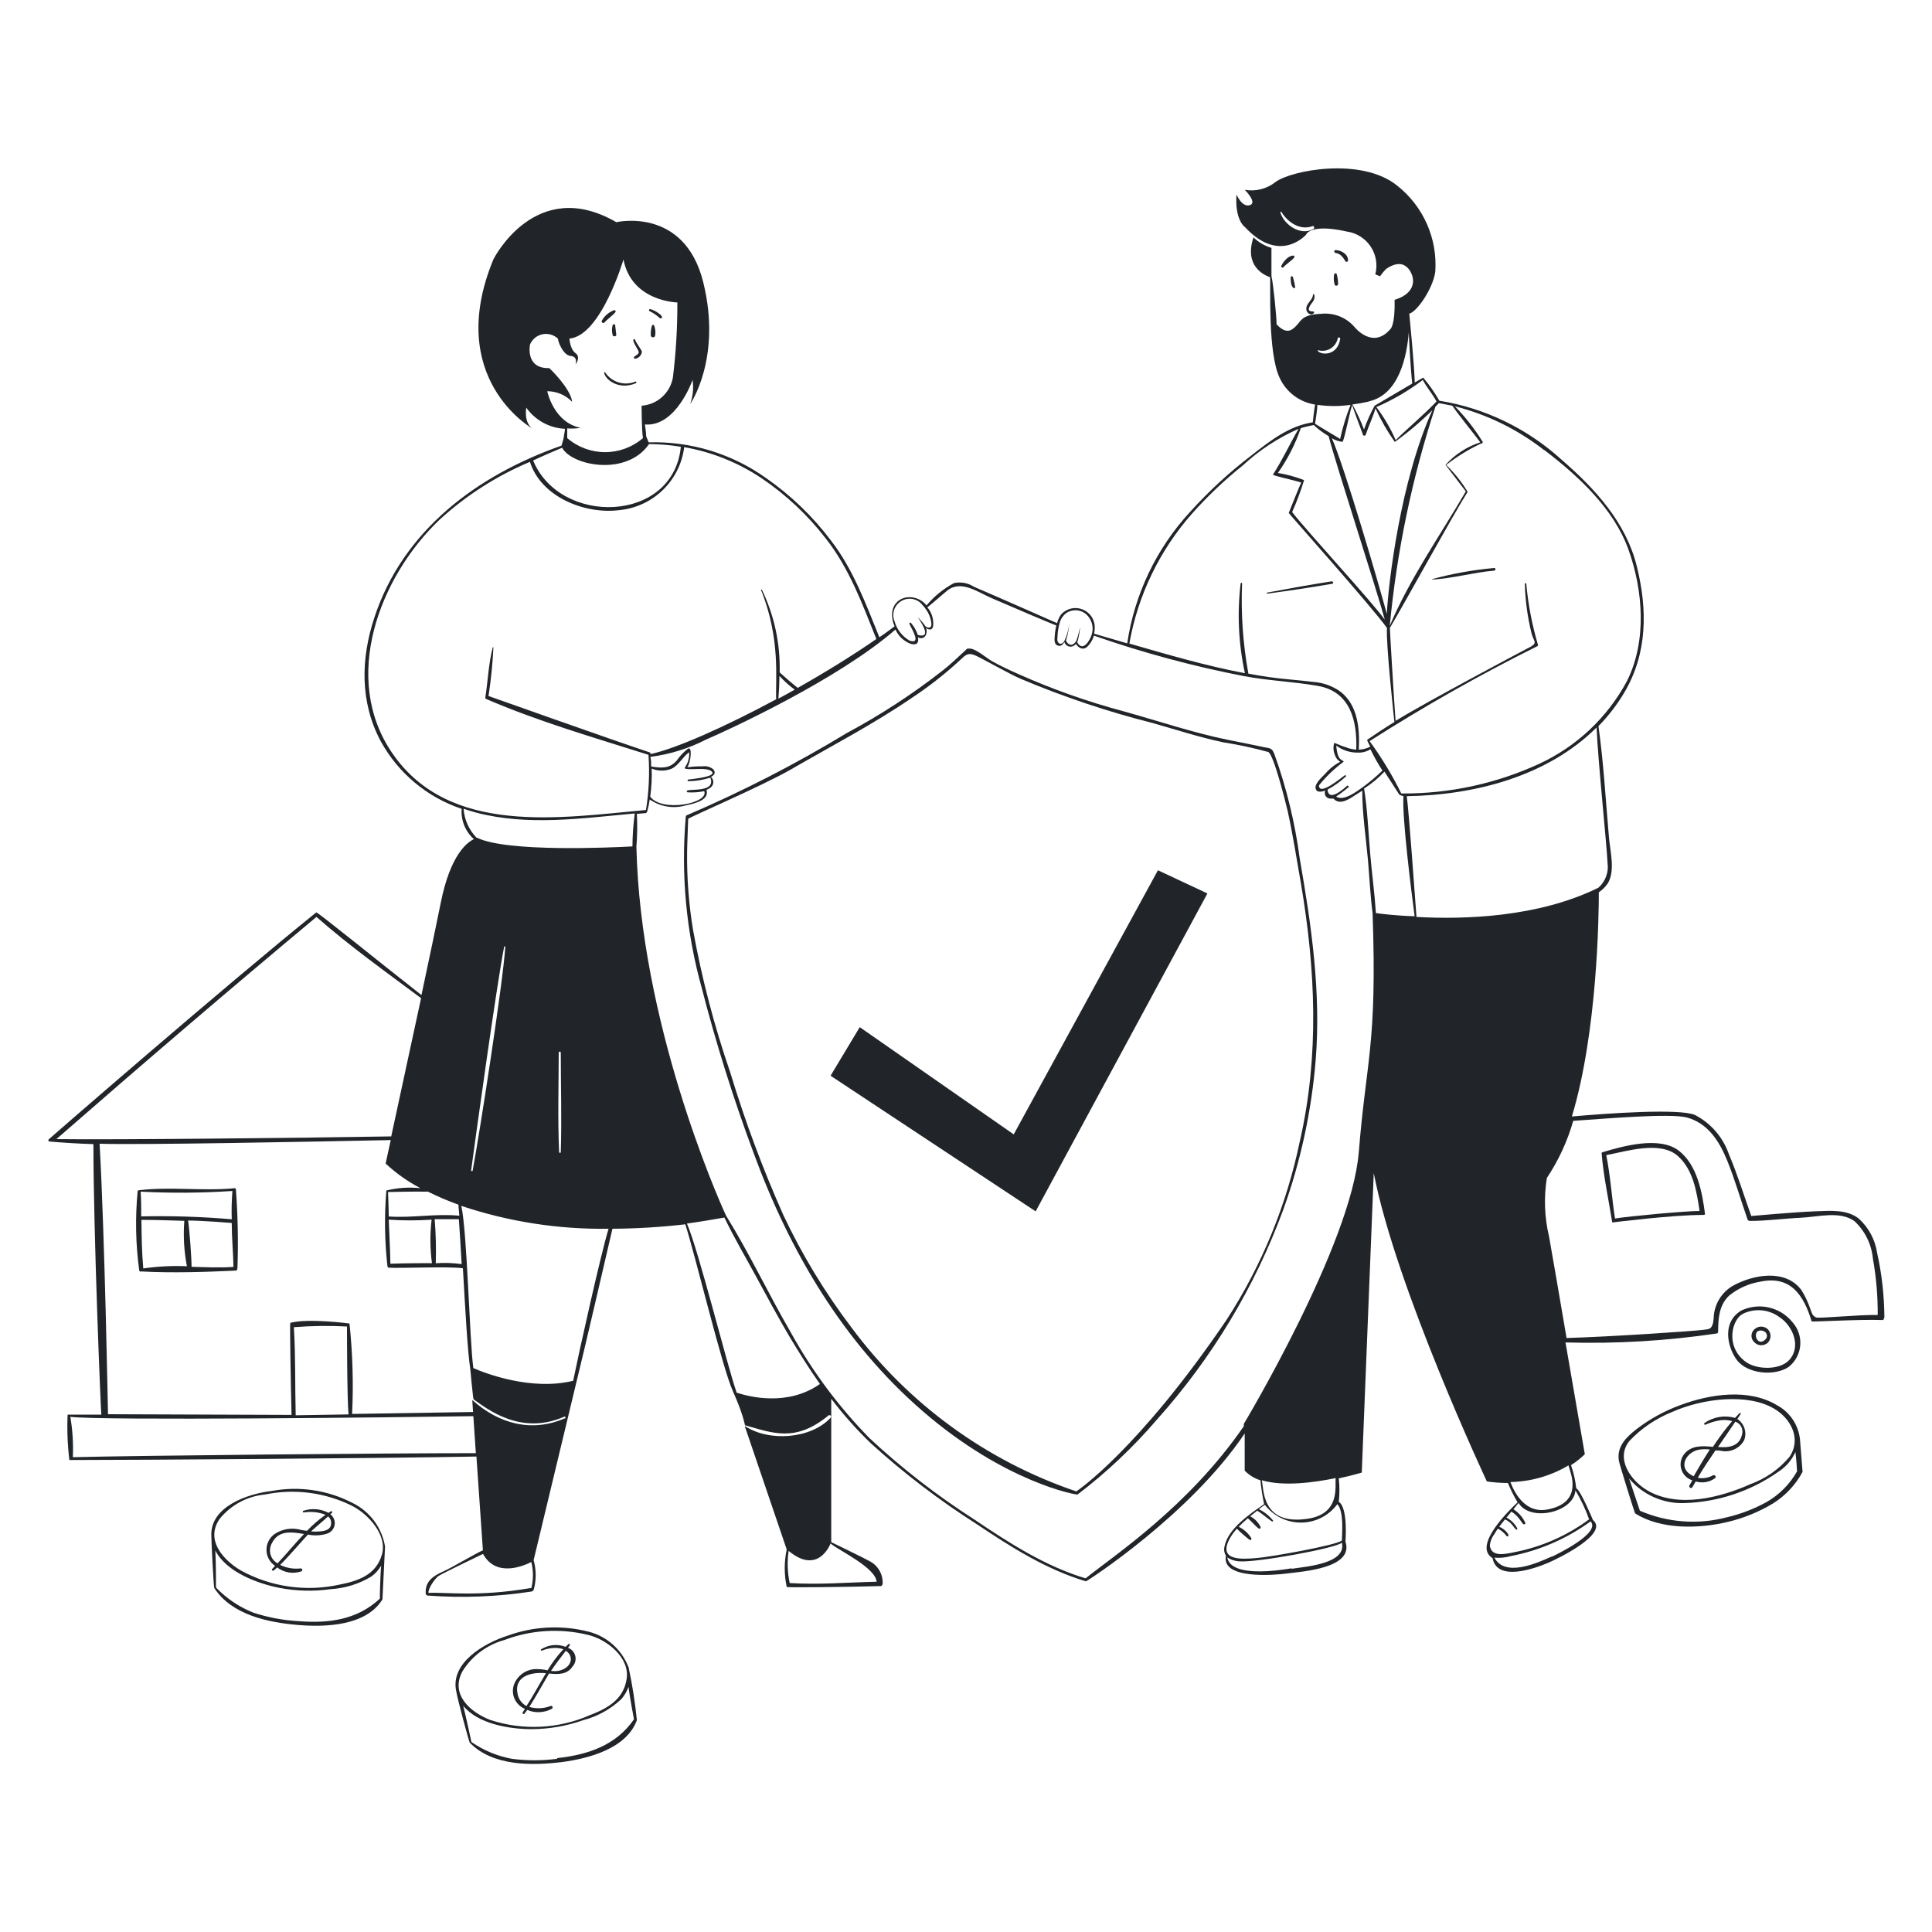 <svg xmlns="http://www.w3.org/2000/svg" width="400" height="400" viewBox="0 0 400 400" fill="none"><path d="M272.1 60.98C272.09 60.954 272.072 60.932 272.048 60.916C272.025 60.901 271.998 60.892 271.97 60.892C271.942 60.892 271.915 60.901 271.891 60.916C271.868 60.932 271.85 60.954 271.84 60.98C271.84 62.22 270.04 62.98 270.54 64.38C270.76 64.98 271.58 65.4 272.04 64.8C272.056 64.771 272.066 64.738 272.067 64.704C272.069 64.67 272.062 64.637 272.049 64.606C272.035 64.575 272.015 64.547 271.989 64.526C271.963 64.504 271.933 64.488 271.9 64.48H271.68C270.72 64.48 270.72 63.8 271.8 62.48C271.964 62.271 272.076 62.026 272.128 61.766C272.18 61.505 272.171 61.236 272.1 60.98ZM276.34 58.96C276.46 59.28 276.98 59.18 277.04 58.86C277.039 58.185 276.952 57.513 276.78 56.86C276.78 56.786 276.75 56.715 276.698 56.662C276.645 56.61 276.574 56.58 276.5 56.58C276.426 56.58 276.354 56.61 276.302 56.662C276.249 56.715 276.22 56.786 276.22 56.86C276.089 57.56 276.13 58.28 276.34 58.96ZM267.22 57.42C267.22 58.04 267.22 59.26 267.84 59.64C267.87 59.657 267.902 59.666 267.936 59.667C267.97 59.669 268.004 59.663 268.035 59.649C268.065 59.636 268.093 59.615 268.115 59.589C268.136 59.564 268.152 59.533 268.16 59.5C268.061 58.824 267.914 58.156 267.72 57.5C267.68 57.12 267.22 57.1 267.22 57.42ZM265.3 55C265.263 55.061 265.251 55.135 265.268 55.204C265.285 55.273 265.329 55.333 265.39 55.37C265.451 55.407 265.524 55.419 265.594 55.402C265.663 55.385 265.723 55.341 265.76 55.28C266.06 54.88 267.76 53.7 267.96 53.28C267.986 53.249 268.003 53.211 268.008 53.17C268.014 53.129 268.008 53.088 267.991 53.051C267.975 53.013 267.948 52.981 267.914 52.958C267.88 52.935 267.841 52.922 267.8 52.92C266.7 52.9 265.74 54.14 265.3 55ZM276.54 52.38C277.54 52.5 278.06 53.3 278.54 54.06C278.573 54.118 278.625 54.164 278.687 54.189C278.749 54.214 278.818 54.218 278.883 54.199C278.947 54.181 279.003 54.142 279.043 54.087C279.082 54.033 279.102 53.967 279.1 53.9C279.1 52.6 277.68 51.8 276.5 51.78C276.14 51.76 276.16 52.34 276.54 52.38ZM296.54 120C300.84 119.74 305.06 118.52 309.36 118.14C309.7 118.14 309.7 117.56 309.36 117.6C305.02 117.983 300.723 118.753 296.52 119.9L296.54 120ZM275.84 120.86C276.16 120.86 276.02 120.32 275.7 120.36C271.24 121.06 266.76 121.86 262.32 122.7C262.2 122.7 262.32 122.92 262.32 122.92C266.86 122.3 271.38 121.64 275.84 120.86ZM209.88 234.86L178 212.66L171.96 222.72L214.42 250.8L249.98 184.98L239.74 180.18L209.88 234.86Z" fill="#212529"></path><path d="M263.859 156.16C263.319 154.8 263.059 154.98 261.619 154.68C259.239 154.16 256.839 153.7 254.439 153.22C246.999 151.72 239.699 149.22 232.439 147.22C225.099 145.251 217.923 142.71 210.979 139.62C208.979 138.74 207.139 137.88 205.299 136.84C204.199 136.2 201.919 134.2 200.699 134.28C199.999 134.28 200.339 134.28 199.539 134.96C198.039 136.36 196.579 137.74 194.999 138.96C188.82 143.775 182.243 148.057 175.339 151.76C164.725 158.195 153.671 163.876 142.259 168.76C142.18 168.782 142.11 168.829 142.059 168.894C142.009 168.959 141.981 169.038 141.979 169.12C140.955 180.995 142.066 192.957 145.259 204.44C148.24 216.02 151.825 227.435 155.999 238.64C163.439 258.98 174.539 277.88 190.959 292.1C208.099 306.96 222.959 309.56 223.099 309.42C229.113 304.843 234.624 299.64 239.539 293.9C250.932 281.193 259.809 266.438 265.699 250.42C269.291 240.442 271.544 230.031 272.399 219.46C273.519 205.46 271.519 191.64 269.099 177.78C268.132 170.407 266.375 163.159 263.859 156.16ZM269.139 236.16C266.431 249.332 261.297 261.886 253.999 273.18C235.619 300.26 223.039 308.64 222.839 308.78C204.267 302.486 188.054 290.682 176.359 274.94C170.836 267.677 166.09 259.854 162.199 251.6C157.912 241.973 154.231 232.087 151.179 222C147.859 212.373 145.284 202.503 143.479 192.48C142.603 187.153 142.195 181.759 142.259 176.36C142.259 175.08 142.499 169.52 142.479 169.54C142.679 169.2 157.379 162.92 163.579 159.4C171.999 154.52 180.719 150 188.799 144.48C192.338 142.14 195.683 139.519 198.799 136.64C199.919 135.6 200.359 135.06 201.879 135.68C202.939 136.1 209.219 139.68 211.419 140.58C220.255 144.306 229.362 147.354 238.659 149.7C243.519 151.08 248.379 152.66 253.319 153.7C256.449 154.189 259.547 154.857 262.599 155.7C263.739 156.42 266.019 165.52 266.599 167.92C267.679 172.88 268.479 177.92 269.339 182.88C272.359 200.72 273.179 218.38 269.139 236.2V236.16ZM131.299 73.88C131.269 73.914 131.249 73.955 131.241 73.999C131.234 74.043 131.238 74.088 131.255 74.13C131.272 74.172 131.3 74.208 131.336 74.234C131.372 74.261 131.415 74.277 131.459 74.28C131.825 74.234 132.165 74.068 132.426 73.807C132.687 73.546 132.853 73.206 132.899 72.84C132.899 72.5 131.679 71 131.479 70.32C131.467 70.285 131.444 70.254 131.414 70.233C131.383 70.211 131.347 70.199 131.309 70.199C131.272 70.199 131.236 70.211 131.205 70.233C131.175 70.254 131.152 70.285 131.139 70.32C130.959 70.9 132.319 72.54 132.239 72.98C132.159 73.42 131.599 73.58 131.299 73.88ZM134.979 67.4C134.789 68.049 134.708 68.725 134.739 69.4C134.739 69.98 135.639 69.98 135.659 69.4C135.75 68.726 135.675 68.039 135.439 67.4C135.417 67.358 135.384 67.323 135.344 67.299C135.303 67.274 135.257 67.261 135.209 67.261C135.162 67.261 135.116 67.274 135.075 67.299C135.035 67.323 135.002 67.358 134.979 67.4ZM126.839 67.34C126.654 67.994 126.654 68.686 126.839 69.34C126.839 69.76 127.639 69.7 127.599 69.34C127.559 68.98 127.459 68.1 127.379 67.48C127.398 67.409 127.387 67.333 127.35 67.269C127.312 67.205 127.251 67.159 127.179 67.14C127.108 67.122 127.032 67.132 126.968 67.17C126.904 67.207 126.858 67.269 126.839 67.34ZM125.139 66.78C125.459 66.36 127.139 65.04 127.379 64.66C127.42 64.621 127.447 64.569 127.456 64.513C127.464 64.456 127.454 64.399 127.427 64.349C127.4 64.299 127.357 64.259 127.305 64.236C127.253 64.213 127.195 64.207 127.139 64.22C126.073 64.613 125.18 65.371 124.619 66.36C124.399 66.68 124.899 67.06 125.139 66.78ZM134.579 64.46C135.306 64.826 135.98 65.29 136.579 65.84C136.619 65.88 136.669 65.908 136.724 65.919C136.779 65.93 136.836 65.924 136.887 65.903C136.939 65.881 136.983 65.845 137.014 65.798C137.044 65.751 137.06 65.696 137.059 65.64C137.059 65.12 135.059 63.96 134.519 64C134.471 64.02 134.43 64.056 134.403 64.102C134.376 64.148 134.366 64.201 134.373 64.253C134.379 64.306 134.403 64.355 134.441 64.392C134.478 64.429 134.527 64.453 134.579 64.46ZM125.259 77.06H125.079C125.079 78.34 127.919 80.94 131.699 79.32C131.879 79.32 131.699 78.94 131.559 79C130.448 79.463 129.21 79.522 128.059 79.167C126.909 78.813 125.918 78.068 125.259 77.06ZM48.639 246C42.02 246.66 35.239 245.62 28.64 246.44C28.64 246.44 28.5 246.56 28.5 246.62C27.976 252.074 28.083 257.571 28.82 263C28.824 263.05 28.84 263.098 28.867 263.139C28.894 263.181 28.931 263.215 28.975 263.239C29.018 263.263 29.067 263.275 29.117 263.275C29.167 263.276 29.216 263.264 29.259 263.24C35.7 263.58 42.44 263.36 48.9 263.06C49.08 263.06 49.16 262.66 49.16 262.62C49.353 257.159 49.246 251.69 48.84 246.24C48.842 246.211 48.839 246.182 48.831 246.154C48.822 246.127 48.808 246.101 48.789 246.079C48.771 246.056 48.748 246.038 48.722 246.024C48.697 246.011 48.668 246.003 48.639 246ZM29.239 251.78C29.239 250.1 29.239 248.42 29.119 246.72C35.45 247.045 41.794 246.998 48.12 246.58C47.963 248.529 47.916 250.486 47.98 252.44C41.748 251.901 35.492 251.701 29.239 251.84V251.78ZM29.66 262.56C29.36 259.22 29.32 255.9 29.279 252.56C32.239 252.56 35.279 252.68 38.16 252.76C37.919 255.904 38.1 259.065 38.7 262.16C35.678 262.032 32.652 262.186 29.66 262.62V262.56ZM39.66 262.22C39.66 260.44 39.2 254.08 38.94 252.7C41.919 252.7 47.959 253.2 47.98 253.2C47.98 256.24 48.279 259.3 48.34 262.3C45.559 262.5 42.62 262.36 39.719 262.28L39.66 262.22Z" fill="#212529"></path><path d="M388.64 259.4C388.227 256.647 386.869 254.122 384.8 252.26C382.3 250.36 378.98 250.68 376.04 250.78C371.64 250.92 362.58 251.78 362.58 251.76C361.06 247.5 359.72 243.14 357.96 239C356.751 235.475 354.229 232.553 350.92 230.84C347.68 229.44 332.48 230.52 325.44 231.16C330.74 213.64 331.02 189.42 331.02 184.74C331.754 184.246 332.386 183.614 332.88 182.88C334.46 180.26 333.36 176.22 333.12 173.4C332.44 165.74 332.02 157.96 330.94 150.34C332.983 148.261 334.769 145.945 336.26 143.44C341.1 135.3 341.12 126.24 338.88 117.22C336.64 108.2 330.32 101.22 323.22 95.1C316.167 88.695 307.405 84.477 298 82.96C297.033 81.269 295.915 79.67 294.66 78.18L292.9 79.2C292.9 76.5 291.78 64.94 291.78 64.94C293.42 64.5 296.66 59.76 297.16 56.28C297.399 52.889 296.807 49.492 295.433 46.382C294.06 43.273 291.947 40.547 289.28 38.44C281.88 32.44 267.28 35.26 264.06 37.7C263.175 38.398 262.153 38.902 261.061 39.177C259.968 39.453 258.83 39.495 257.72 39.3C257.72 39.3 260.4 41.98 258.76 42.48C257.12 42.98 256 40.26 256 40.26C255.62 45.7 257.8 47.06 257.8 47.06C264.98 54.78 270.4 48.6 270.4 48.6C270.4 48.6 271.14 46.2 278.86 47.94C279.854 48.082 280.807 48.432 281.656 48.969C282.505 49.505 283.231 50.215 283.787 51.051C284.342 51.888 284.714 52.833 284.878 53.824C285.043 54.815 284.995 55.829 284.74 56.8L285.72 57.2C286.088 56.664 286.503 56.163 286.96 55.7C291.32 52.68 292.44 57.26 292.44 57.26C293.32 60.98 288.74 62.06 288.74 62.06C288.86 67.22 287.92 68.06 287.92 68.06C284.2 72.52 280.42 67.68 280.42 67.68C279.585 66.718 278.532 65.969 277.349 65.496C276.167 65.023 274.888 64.839 273.62 64.96C268.9 65.16 269.62 66.66 267.62 68.12C266.36 69.04 265.08 68 264.3 67.14C264.3 65.44 263.62 58.78 263.24 57.14V51.32C261.839 50.911 260.561 50.162 259.52 49.14C257.52 55.14 261.78 56.98 262.96 57.4C263.1 59.22 262.44 73.08 264.96 78.28C265.634 79.726 266.655 80.983 267.932 81.939C269.209 82.895 270.703 83.52 272.28 83.76C272.06 84.94 271.84 86.9 271.8 87.44C266.88 88.16 262.9 91.32 259.08 94.3C254.497 97.802 250.245 101.719 246.38 106C239.416 113.557 234.887 123.034 233.38 133.2L226.52 131.2C226.619 130.76 226.666 130.311 226.66 129.86C226.654 129.055 226.405 128.271 225.946 127.61C225.487 126.949 224.84 126.441 224.088 126.154C223.336 125.867 222.515 125.813 221.732 125.999C220.95 126.186 220.241 126.604 219.7 127.2C219.305 127.747 219.02 128.365 218.86 129.02C218.86 129.02 207.38 123.94 201.64 121.48C200.421 120.691 198.94 120.418 197.52 120.72C195.323 121.896 193.374 123.485 191.78 125.4V125.28C189.78 122.82 185.38 123.02 184.74 126.6C184.615 127.645 184.782 128.704 185.22 129.66C184.22 130.4 183.22 131.18 182.06 131.94C179.26 125.02 176.6 117.8 172.06 111.94C168.287 106.923 163.736 102.541 158.58 98.96C151.507 93.921 142.981 91.329 134.3 91.58L133.78 90.32C133.78 89.5 133.62 88.68 133.52 87.88C140.02 88.42 143.4 78.64 143.4 78.64C143.629 80.329 143.458 82.049 142.9 83.66C142.9 83.66 149.5 74.18 145.6 58.44C141.7 42.7 127.6 46 127.6 46C110.86 36.3 102.16 53.68 102.16 53.68C91.96 78.36 110.16 88.68 110.16 88.68C108.4 87.36 108.96 84.4 108.96 84.4C109.873 85.69 111.068 86.755 112.454 87.514C113.84 88.273 115.381 88.706 116.96 88.78C116.96 89.4 116.74 90.08 116.68 90.78L116.26 92.26C98.84 98.4 83.5 109.7 77.52 127.82C74.68 136.4 74.5 145.32 78.82 153.46C82.449 160.067 88.433 165.065 95.58 167.46C95.493 168.631 95.678 169.807 96.118 170.896C96.558 171.985 97.243 172.958 98.12 173.74C96.76 174.36 93.26 176.88 91.26 186.88C90.44 191 88.92 198.2 87.26 206.02C78.52 199.18 65.68 188.74 65.48 188.9C46.72 204 10.1 235.84 10.1 235.88C10.06 235.913 10.031 235.956 10.016 236.006C10.001 236.055 10.001 236.108 10.016 236.157C10.031 236.206 10.06 236.25 10.1 236.282C10.14 236.315 10.189 236.335 10.24 236.34C13.26 236.6 16.24 236.78 19.34 236.88C19.34 255.46 20.9 292.88 20.98 292.88H14C13.86 296.018 13.98 299.162 14.36 302.28C28.16 302.28 80.14 301.92 98.64 301.56C99.24 310.38 99.98 320.98 99.98 320.98C98.76 321.46 93.52 324.58 91.88 325.3C89.68 326.26 87.88 327.44 88.16 330.1C88.253 330.205 88.37 330.287 88.5 330.34C95.709 330.881 102.955 330.599 110.1 329.5C110.258 329.448 110.393 329.342 110.48 329.2C111.05 327.179 111.05 325.041 110.48 323.02L119.42 285.82C120.74 280.56 125.6 259.58 126.8 254.4C131.84 254.369 136.874 254.062 141.88 253.48C143.88 259.6 149.48 283 151.72 288C153.96 293 154.2 295.06 154.24 295.08C159.94 296.68 164.66 298.7 171.5 293.08C171.561 293.019 171.644 292.985 171.73 292.985C171.816 292.985 171.899 293.019 171.96 293.08C172.021 293.141 172.055 293.224 172.055 293.31C172.055 293.396 172.021 293.479 171.96 293.54C167.84 297.96 159.14 298.54 154.18 295.22L162.88 320.8C162.334 323.358 162.334 326.002 162.88 328.56C162.88 328.72 175.96 328.56 182.38 328.38C182.58 328.38 182.74 327.98 182.74 327.94C182.798 326.946 182.556 325.957 182.047 325.101C181.537 324.245 180.782 323.562 179.88 323.14C178.72 322.48 173.5 319.98 172.1 319.28V289.6C174.597 292.888 177.345 295.977 180.32 298.84C187.159 305.053 194.52 310.667 202.32 315.62C209.32 320.32 216.7 324.98 224.84 327.4C225 327.4 246.36 313.68 257.7 296.78V304.48C258.602 305.41 259.723 306.097 260.96 306.48C261.121 308.14 261.374 309.789 261.72 311.42C258.8 313.42 254.3 316.46 253.54 320.1C253.445 320.434 253.421 320.785 253.469 321.129C253.517 321.474 253.637 321.804 253.82 322.1C252.78 327.08 264 326.1 266.4 325.78C269.52 325.36 280.4 324.74 278.56 319.16C278.56 319.16 279.14 312.16 277.18 310.94C277.359 309.325 277.359 307.695 277.18 306.08C279.98 305.48 281.94 304.88 281.94 304.88L284.42 242.88C289.04 266.68 307.84 306.72 307.84 306.72C309.284 306.93 310.741 307.037 312.2 307.04C312.765 308.422 313.434 309.759 314.2 311.04C312.66 312.5 304.78 320.02 309.02 322.6C309.94 327.52 317.68 324.78 320.54 323.56C322.34 322.8 333.26 317.56 329.8 314.7C329.8 314.7 327.22 308.48 326.34 308.14C326.168 306.503 325.806 304.892 325.26 303.34C326.292 302.692 327.251 301.935 328.12 301.08C328.12 301.08 326.12 289.54 324.12 277.94C334.601 278.242 345.088 277.62 355.46 276.08C355.6 276.08 355.7 275.88 355.72 275.74C355.72 273.06 355.9 270.22 357.98 268.26C359.841 266.743 362.069 265.743 364.44 265.36C370.76 264 373.48 268.24 375.08 273.58C375.08 273.72 384.98 273.12 389.78 273.3C390.04 273.3 390.14 272.74 390.14 272.68C390.112 268.213 389.609 263.761 388.64 259.4ZM272 47.38C269.32 48.92 265.9 46.62 265.08 44C265.08 43.86 265.24 43.76 265.32 43.9C265.96 45.06 268.52 48.02 271.84 46.8C272 46.7 272.22 47.24 272 47.38ZM319.74 93.18C326.74 98.5 334.1 105.3 337.14 113.74C340.18 122.18 341.02 132.68 336.84 141.02C332.796 148.558 326.407 154.575 318.64 158.16C309.748 162.25 300.067 164.339 290.28 164.28C290.228 164.26 290.171 164.26 290.12 164.28C288.25 160.484 286.055 156.857 283.56 153.44C294.783 146.275 306.379 139.712 318.3 133.78C318.347 133.752 318.384 133.71 318.405 133.659C318.427 133.609 318.432 133.553 318.42 133.5C317.199 129.383 316.389 125.156 316 120.88C316 120.7 315.7 120.68 315.7 120.88C315.793 124.299 316.249 127.698 317.06 131.02C317.46 132.74 318.42 133.02 316.94 133.88C314.06 135.38 295.28 145.36 288.94 149.24C288.66 145.84 287.72 130.04 287.76 130C290.5 125.42 300.88 106.54 303.76 102C303.782 101.978 303.8 101.951 303.812 101.922C303.824 101.893 303.831 101.862 303.831 101.83C303.831 101.798 303.824 101.767 303.812 101.738C303.8 101.709 303.782 101.682 303.76 101.66C302.547 99.684 301.089 97.87 299.42 96.26C301.648 94.524 304.063 93.041 306.62 91.84C306.84 91.84 307.1 91.66 306.94 91.42C305.303 88.787 303.385 86.339 301.22 84.12C307.936 85.824 314.223 88.91 319.68 93.18H319.74ZM278.94 162.66C275.16 166.04 274.94 164.1 274.84 163.48C276.243 162.734 277.541 161.806 278.7 160.72C278.7 160.72 278.58 160.4 278.48 160.48C277.66 161.04 273.08 164.9 273.08 162.6C274.569 160.753 276.29 159.106 278.2 157.7C277.92 157.16 276.92 157.7 276.66 154.36C277.92 155.314 279.459 155.827 281.04 155.82C281.988 155.869 282.928 155.632 283.74 155.14C284.469 156.659 285.298 158.129 286.22 159.54C284.96 160.751 283.624 161.88 282.22 162.92C280.96 163.8 278.22 165.98 276.62 164.92C277.542 164.311 278.424 163.643 279.26 162.92C279.3 162.8 279 162.56 278.88 162.66H278.94ZM300.7 84C301.44 85.22 305.46 90.18 306.48 91.58C303.714 92.478 301.232 94.085 299.28 96.24L303.48 101.74C298.16 110.88 291.9 119.74 287.74 129.56C289.195 114.143 292.361 98.936 297.18 84.22L297.9 83.46L300.7 84ZM294.56 78.64C295.38 80.2 296.56 81.52 297.42 83.12C294.74 85.92 291.78 88.36 288.96 91.12C287.902 88.69 286.559 86.394 284.96 84.28C288.37 82.799 291.593 80.92 294.56 78.68V78.64ZM283.4 83.1C289.7 81.72 291.28 73.68 291.68 68.76C291.68 69.76 292.08 76.76 292.38 79.28C292.369 79.326 292.369 79.374 292.38 79.42L284.6 84C283.738 85.58 283.003 87.225 282.4 88.92C281.726 87.138 280.924 85.407 280 83.74C281.14 83.6 282.24 83.4 283.4 83.14V83.1ZM282.14 89.82C282.132 89.862 282.133 89.905 282.141 89.947C282.15 89.989 282.167 90.028 282.191 90.064C282.215 90.099 282.246 90.129 282.282 90.153C282.318 90.176 282.358 90.192 282.4 90.2C282.442 90.208 282.485 90.207 282.527 90.199C282.569 90.19 282.609 90.173 282.644 90.149C282.679 90.124 282.709 90.094 282.733 90.058C282.756 90.022 282.772 89.982 282.78 89.94C283.38 88.12 284.26 86.36 284.78 84.54C285.891 86.981 287.23 89.311 288.78 91.5C291.542 89.514 294.143 87.314 296.56 84.92C289.98 99.46 287.5 120.26 287.12 127.1C285.52 121.1 278.38 96.66 275.74 90.72C276.412 91.14 277.172 91.4 277.96 91.48C278.46 90.62 279.4 85.34 279.96 83.88C280 84.18 281.68 88.68 282.14 89.86V89.82ZM272.88 72.5C273.314 72.628 273.77 72.664 274.218 72.605C274.667 72.546 275.098 72.394 275.484 72.159C275.87 71.923 276.203 71.61 276.461 71.238C276.718 70.866 276.895 70.444 276.98 70C276.98 69.74 277.52 69.88 277.48 70.14C276.9 73.8 273.48 73.52 272.82 72.64C272.78 72.62 272.82 72.54 272.88 72.54V72.5ZM272.76 83.82C275.035 84.148 277.345 84.148 279.62 83.82C278.705 86.109 277.983 88.471 277.46 90.88C276.86 90.48 273.34 88.44 272.26 87.72C272.28 87.68 272.68 85.26 272.76 83.86V83.82ZM272 88C272.938 88.879 273.971 89.65 275.08 90.3C276.82 96.96 285.08 122.18 286.7 128.3C284.2 124.74 270.86 110.3 267.52 106.02C268.486 103.868 269.314 101.657 270 99.4C268.249 98.721 266.433 98.225 264.58 97.92C266.586 95.064 268.182 91.94 269.32 88.64C270.14 88.36 272 88 272 88ZM233.82 133.24C235.586 123.249 240.078 113.94 246.8 106.34C250.024 102.714 253.55 99.369 257.34 96.34C260.733 93.197 264.627 90.642 268.86 88.78C267.12 91.76 265.46 95.32 263.56 98.24C263.4 98.5 267.7 99.32 269.42 99.92C269.04 100.56 267.32 105 266.82 106.2C266.82 106.34 284.02 125.6 287.16 130.02C286.9 133.1 288.68 149.46 288.7 149.48C286.84 150.62 284.86 151.92 283.08 153.16C282.92 153.16 283.52 154.22 283.7 154.6C282.959 154.969 282.147 155.174 281.32 155.2C281.54 150.94 281.16 146 277.52 143.2C275.922 142.051 274.041 141.36 272.08 141.2C268.9 140.8 265.72 140.62 262.54 140.16C261.18 139.96 259.8 139.72 258.44 139.46V139.34C257.335 133.226 256.906 127.008 257.16 120.8C257.16 120.64 256.9 120.58 256.86 120.8C256.122 126.999 256.42 133.278 257.74 139.38C249.6 137.84 241.74 135.52 233.74 133.22L233.82 133.24ZM219.32 129.24C219.509 128.294 220.044 127.453 220.82 126.88C221.426 126.491 222.14 126.305 222.859 126.348C223.578 126.391 224.265 126.662 224.82 127.12C225.429 127.642 225.867 128.335 226.078 129.108C226.288 129.882 226.261 130.702 226 131.46C225.72 132.4 224.22 135.18 223.02 132.96C223.092 132.798 223.152 132.631 223.2 132.46C223.395 131.595 223.542 130.721 223.64 129.84C223.4 130.64 223.26 131.5 222.98 132.28C222.918 132.528 222.803 132.759 222.645 132.959C222.486 133.159 222.287 133.323 222.06 133.44C221.42 133.66 220.94 133.16 220.7 132.62C221.086 131.421 221.321 130.178 221.4 128.92C221.285 130.239 220.933 131.526 220.36 132.72C219.96 133.44 219.2 133.52 218.94 132.72C218.89 132.449 218.89 132.171 218.94 131.9C218.968 130.995 219.095 130.097 219.32 129.22V129.24ZM190.96 125.24C191.14 125.42 191.3 125.62 191.48 125.84C191.482 125.87 191.492 125.9 191.51 125.925C191.527 125.949 191.552 125.969 191.58 125.98C191.998 126.515 192.323 127.117 192.54 127.76C192.8 128.56 193.34 130.54 191.68 129.76C191.179 129.051 190.624 128.383 190.02 127.76C189.9 127.76 190.02 127.76 190.02 127.76C190.38 128.4 193.24 132.34 190.02 131.46C189.713 130.532 189.223 129.675 188.58 128.94C188.545 128.915 188.502 128.902 188.459 128.904C188.415 128.905 188.374 128.92 188.34 128.947C188.306 128.974 188.282 129.012 188.271 129.054C188.26 129.096 188.263 129.14 188.28 129.18C188.68 130.1 190.92 133.54 188.28 132.62C186.777 131.733 185.673 130.3 185.2 128.62C184.893 127.869 184.867 127.032 185.126 126.263C185.385 125.494 185.912 124.844 186.611 124.431C187.31 124.019 188.134 123.871 188.932 124.016C189.731 124.161 190.45 124.588 190.96 125.22V125.24ZM113.3 81C114.264 80.997 115.219 81.191 116.106 81.569C116.994 81.947 117.794 82.502 118.46 83.2C118.1 80.32 113.74 76.22 113.74 76.22C108.64 76.34 109.74 71.3 109.74 71.3C109.97 70.769 110.325 70.301 110.775 69.936C111.225 69.572 111.755 69.321 112.323 69.205C112.89 69.089 113.477 69.112 114.033 69.271C114.59 69.43 115.1 69.722 115.52 70.12C115.52 70.74 116.6 73.58 118.16 73.7C119.72 73.82 119.16 75.46 119.16 75.46C119.16 75.46 120.32 73.96 119.16 73.12C118 72.28 117.9 70.1 117.9 70.1C124.46 69.5 129.08 53.72 129.08 53.72C130.76 62.46 140.24 62.62 140.24 62.62C140.256 67.807 139.948 72.991 139.32 78.14C139.048 79.699 138.262 81.123 137.088 82.185C135.914 83.246 134.419 83.885 132.84 84C132.84 84 132.84 89.24 133.12 90.7C130.941 92.581 128.158 93.615 125.28 93.615C122.402 93.615 119.619 92.581 117.44 90.7V88.7C118.368 88.765 119.301 88.724 120.22 88.58C114.62 87.48 113.3 81 113.3 81ZM116.38 92.7C118.38 96.42 129.72 98.7 134.38 91.94C136.585 91.954 138.785 92.141 140.96 92.5C139.42 108.36 115.96 108.92 110.38 95.34C112.32 94.42 114.34 93.56 116.38 92.7ZM81.26 156C70.56 140.48 78.48 119.58 90.98 107.62C96.493 102.576 102.832 98.517 109.72 95.62C112 102.88 121.06 106.52 128.2 105.62C131.592 105.301 134.774 103.835 137.221 101.465C139.668 99.094 141.234 95.96 141.66 92.58C147.383 93.579 152.833 95.766 157.66 99C162.739 102.428 167.236 106.648 170.98 111.5C175.82 117.64 178.56 125.08 181.44 132.3C176.62 135.64 170.96 139.14 165.16 142.42C164.16 141.66 161.88 139.64 161.42 139.22C161.572 133.295 160.311 127.42 157.74 122.08H157.54C161.66 132.26 160.52 140.78 160.7 144.78C150.14 150.46 139.94 155 134.7 156.12C134.7 156.12 134.7 155.82 134.54 155.78C126.16 153 101.18 144.1 101.14 144.1C101.657 140.754 101.998 137.382 102.16 134C102.16 134 102 134 102 134.12C101.14 137.42 101.02 141 100.48 144.38C100.47 144.441 100.478 144.504 100.502 144.561C100.527 144.618 100.568 144.666 100.62 144.7C111.5 149.4 122.98 152.7 134.26 156.28C134.525 160.094 134.35 163.926 133.74 167.7C116 169.32 93.06 173.1 81.26 156ZM164.54 142.78C163.42 143.42 162.28 144.04 161.16 144.64C161.28 143.14 161.36 141.56 161.38 139.94C162.331 140.995 163.39 141.946 164.54 142.78ZM134.92 159.12C135.584 159.402 136.298 159.547 137.02 159.547C137.741 159.547 138.456 159.402 139.12 159.12C140.6 158.34 141.34 156.72 142.68 155.74C142.768 156.833 142.471 157.923 141.84 158.82C141.7 159 141.84 159.22 142.12 159.2C143.48 159.4 146.3 158.86 147.28 159.66C148.66 160.76 143.74 161.24 142.48 161.4C142.28 161.4 142.34 161.72 142.48 161.74C144.036 161.731 145.581 161.481 147.06 161C148.24 164 143.26 163.32 142.32 163.66C142.28 163.673 142.245 163.699 142.22 163.733C142.196 163.767 142.182 163.808 142.182 163.85C142.182 163.892 142.196 163.933 142.22 163.967C142.245 164.001 142.28 164.027 142.32 164.04C143.485 164.12 144.656 164.039 145.8 163.8C146.86 166.3 137.08 168.26 134.62 164.94C134.892 163.013 134.993 161.065 134.92 159.12ZM104.38 196C104.38 195.88 104.64 196 104.62 196C104.12 203.6 99.32 234.52 97.86 242.34C97.86 242.56 97.5 242.46 97.54 242.34C98.58 234.62 102.86 203.68 104.38 196ZM88.48 246.66C90.57 247.708 92.72 248.629 94.92 249.42C94.92 250 95.04 250.8 95.1 251.7C90.14 251.22 85.42 252.2 80.48 251.86C80.48 250.08 80.34 246.8 80.34 246.8C81.68 246.76 85.46 246.68 88.48 246.72V246.66ZM89.94 252.42H95C95.18 254.84 95.38 258.16 95.58 261.72C93.805 261.47 92.008 261.41 90.22 261.54C90.316 258.518 90.243 255.493 90 252.48L89.94 252.42ZM89.44 261.52C89.22 261.52 83.44 261.52 80.82 261.64C80.82 259.24 80.48 253.16 80.48 252.52C83.437 252.718 86.403 252.718 89.36 252.52C89.005 255.531 89.032 258.575 89.44 261.58V261.52ZM11.68 235.84C29.68 220.12 47.12 205.2 65.52 189.84C72.34 195.84 79.86 201.2 87.18 206.66C84.92 217.16 82.44 228.66 81 235.28C62.58 235.6 22.94 236 11.68 235.84ZM15.08 301.7C15.207 298.903 15.033 296.1 14.56 293.34C21.26 294.14 81.48 293.46 98 293.2C98.12 295.2 98.32 297.9 98.52 300.86C80 300.86 28.72 301.34 15.08 301.7ZM60.84 274.78C64.5 274.494 68.174 274.447 71.84 274.64C71.84 274.64 71.84 289.6 72.16 292.84L61.22 293.02C61.06 286.76 61.22 281 60.84 274.78ZM109.92 328.78C98.8 330.68 92.22 329.58 88.72 329.8C88.58 328.9 90.06 326.84 90.72 326.34C91.38 325.84 100 321.72 100 321.72C102.7 326.62 108.28 324.26 110 323.4C110.451 325.192 110.451 327.068 110 328.86L109.92 328.78ZM116.94 293.64C110.06 296.66 103.24 294.76 97.78 289.86L97.94 292.34L72.9 292.74C73.196 286.495 73.015 280.237 72.36 274.02C72.36 274.02 63.88 272.88 60.1 273.88C59.98 273.88 60.2 286.68 60.36 292.94L22.36 292.8C22.36 292.8 21.68 255.38 20.62 236.8C29.14 237.06 63.52 236.4 80.9 236.04L79.84 240.9C82.003 242.912 84.424 244.627 87.04 246C84.677 245.751 82.288 245.914 79.98 246.48C79.967 246.526 79.967 246.574 79.98 246.62C79.56 251.816 79.641 257.04 80.22 262.22C80.22 262.22 80.36 262.46 80.46 262.46C82.94 262.62 92.92 262.16 95.84 262.58C96.3 270.84 96.84 280.18 97.36 283.38C97.36 283.38 97.94 289.64 98.04 289.7C100.86 291.7 107.82 297.28 116.84 293.3C117.02 293.16 117.2 293.62 116.94 293.72V293.64ZM118.64 285.88C110 288 100.4 284.32 98 283.24C97.2 277.4 96.72 254.86 95.5 249.66C105.326 252.952 115.638 254.555 126 254.4C124.44 259.4 119.74 280.54 118.64 286V285.88ZM115.68 217.88C115.694 217.835 115.722 217.796 115.76 217.768C115.797 217.741 115.843 217.726 115.89 217.726C115.937 217.726 115.982 217.741 116.02 217.768C116.058 217.796 116.086 217.835 116.1 217.88C116.1 224.76 116.32 231.66 116.1 238.54C116.1 238.74 115.78 238.74 115.76 238.54C115.46 231.76 115.66 224.86 115.68 218V217.88ZM130.94 175.24C126.46 175.48 104.94 176.48 98.76 173.44H98.66C97.086 171.819 96.136 169.694 95.98 167.44C96.82 167.74 97.7 168 98.56 168.24C109.34 171.06 120.56 169.4 131.42 168.42C131.113 170.714 130.953 173.025 130.94 175.34V175.24ZM152.48 288.22C150.48 282.48 144.64 258.86 142.22 253.32C144.22 253.08 148.48 252.34 149.98 252.08C151.98 256.26 154.38 260.3 156.58 264.36C158.78 268.42 161.12 272.78 163.54 276.88C165.54 280.18 167.54 283.42 169.76 286.54C163.06 291.24 155.12 289.2 152.48 288.32V288.22ZM181.5 327.48C175.16 327.62 170.12 328.12 163.5 327.76C163.03 325.571 162.955 323.315 163.28 321.1C169.48 326.24 171.96 319.56 171.96 319.56C173.34 320.84 181.44 324.58 181.5 327.58V327.48ZM261.26 306.48C265.76 307.8 272.1 306.94 276.54 306.02C276.34 307.68 277.64 313.66 270.3 314.5C261.14 315.68 261.66 308.14 261.26 306.58V306.48ZM267.42 324.7C264.88 325.12 254.8 326.7 254.1 322.44C254.859 322.949 255.746 323.233 256.66 323.26C260.14 323.54 276.88 320.5 277.82 319.38C278.88 323.8 270.16 324.36 267.42 324.8V324.7ZM277.82 318.94C276.76 319.92 263 322.36 260.16 322.58C257.32 322.8 252.32 323.24 254.42 318.9C254.862 318.028 255.42 317.221 256.08 316.5C256.907 317.318 257.781 318.086 258.7 318.8C258.94 318.96 259.18 318.68 259.06 318.44C258.432 317.429 257.531 316.618 256.46 316.1C257.04 315.5 257.7 314.9 258.36 314.34C258.76 314.66 260.18 316.22 260.62 316.48C260.665 316.506 260.717 316.519 260.769 316.515C260.821 316.511 260.871 316.492 260.912 316.46C260.953 316.427 260.984 316.383 260.999 316.333C261.015 316.283 261.015 316.23 261 316.18C260.557 315.209 259.794 314.418 258.84 313.94L260.3 312.76C261.36 313.44 262.3 314.28 263.34 315C263.48 315 263.66 315 263.56 314.8C262.772 313.814 261.774 313.014 260.64 312.46C261.036 312.137 261.45 311.836 261.88 311.56C262.765 312.715 263.906 313.649 265.214 314.287C266.522 314.925 267.96 315.25 269.415 315.237C270.87 315.223 272.302 314.871 273.598 314.209C274.893 313.546 276.017 312.592 276.88 311.42C278.32 312.94 277.82 317.74 277.82 319.04V318.94ZM281.32 238.52C279.8 257.66 257.52 294.8 257.52 294.8V295.28C246 312 230.7 322 224.76 326.78C216.4 324.28 208.88 319.42 201.7 314.58C193.974 309.632 186.711 303.996 180 297.74C173.614 291.212 168.138 283.852 163.72 275.86C159.08 267.86 155.16 259.5 150.32 251.68C148.32 247.4 132.58 211.36 131.76 175.3C131.943 173.038 131.976 170.766 131.86 168.5L133.74 168.34C133.864 168.261 133.956 168.141 134 168C134.225 167.185 134.399 166.357 134.52 165.52C135.587 166.265 136.807 166.763 138.09 166.977C139.374 167.192 140.689 167.117 141.94 166.76C143.4 166.44 147 165.76 146.26 163.54C146.487 163.455 146.702 163.34 146.9 163.2C147.109 163.093 147.288 162.937 147.423 162.745C147.558 162.554 147.644 162.332 147.673 162.099C147.703 161.867 147.675 161.63 147.593 161.411C147.51 161.191 147.375 160.995 147.2 160.84C147.92 160.48 148.24 159.98 147.68 159.28C147.38 159.03 147.031 158.846 146.655 158.74C146.28 158.633 145.886 158.606 145.5 158.66C144.43 158.646 143.36 158.713 142.3 158.86C143.02 157.86 143.4 154.42 142.42 155.02C141.523 155.714 140.74 156.544 140.1 157.48C138.6 159.2 136.86 159.02 134.82 158.7C134.82 158 134.82 157.3 134.64 156.7C138.666 156.19 142.572 154.978 146.18 153.12C150.86 151.12 173.56 140.66 185.4 130.34C185.71 131.039 186.161 131.667 186.726 132.183C187.29 132.7 187.956 133.093 188.68 133.34C190 133.64 190.24 132.88 190.04 131.92C190.182 132.023 190.348 132.091 190.522 132.117C190.696 132.143 190.874 132.127 191.04 132.07C191.207 132.013 191.357 131.917 191.479 131.79C191.601 131.663 191.69 131.509 191.74 131.34C191.89 130.926 191.89 130.474 191.74 130.06C192.46 130.44 192.98 130.5 193.2 129.64C193.273 128.943 193.205 128.238 192.998 127.567C192.792 126.897 192.453 126.276 192 125.74C193.42 124.62 194.74 123.4 196.14 122.26C199 119.98 202.5 122.64 205.36 123.86C209.72 125.74 218.64 129.56 218.7 129.48C218.573 130.014 218.479 130.555 218.42 131.1C218.42 131.84 218 133.26 218.96 133.64C219.58 133.88 220.04 133.52 220.36 132.92C220.418 133.119 220.521 133.302 220.662 133.455C220.803 133.607 220.977 133.725 221.171 133.798C221.364 133.872 221.573 133.9 221.779 133.879C221.986 133.859 222.184 133.79 222.36 133.68C222.511 133.582 222.646 133.46 222.76 133.32C223.3 134.2 224.3 134.68 225.12 133.88C225.77 133.256 226.239 132.468 226.48 131.6C236.648 135.154 247.063 137.962 257.64 140C262.66 140.94 267.78 141.12 272.8 142C279.56 143.14 281.02 149.24 280.8 155.2C280.312 155.174 279.829 155.093 279.36 154.96C278.325 154.639 277.31 154.259 276.32 153.82C276.32 153.82 276.2 153.82 276.2 153.94C275.998 154.732 276.062 155.568 276.38 156.32C276.561 156.907 276.953 157.406 277.48 157.72C276.295 158.337 275.242 159.18 274.38 160.2C273.8 160.8 272.18 162.2 272.38 163.2C272.58 164.2 273.62 163.92 274.38 163.7C274.299 163.879 274.264 164.075 274.279 164.27C274.295 164.466 274.359 164.654 274.467 164.818C274.575 164.982 274.723 165.116 274.896 165.207C275.07 165.298 275.264 165.344 275.46 165.34H276.08C277.32 166.74 279.12 165.58 280.38 164.76L282.04 163.7C282.04 168.48 282.78 173.28 283.22 178.04C283.54 181.7 283.7 185.42 284.18 189.08C285.14 216.56 282.82 219.52 281.32 238.62V238.52ZM284.86 188.94C284.6 184.94 284.04 180.94 283.7 176.94C283.3 172.4 283.14 167.76 282.42 163.26C283.965 162.271 285.382 161.096 286.64 159.76C287.66 161.38 288.74 162.96 289.7 164.5C289.97 164.666 290.268 164.781 290.58 164.84C290.22 168.84 292.16 184.22 292.88 189.7C289 189.58 286.12 189.22 284.86 189.04V188.94ZM293.26 189.74C292.84 184.18 291.76 168.84 291.26 164.84C305.38 164.62 320.38 160.72 330.56 150.62C330.78 156.86 332.72 175.54 332.82 178.62C332.964 179.574 332.865 180.548 332.533 181.453C332.201 182.359 331.646 183.166 330.92 183.8C318.32 190 302.88 190.38 293.26 189.84V189.74ZM321.26 322.26C318.04 323.72 311.56 326.56 309.4 322.5C310.53 322.598 311.669 322.49 312.76 322.18C318.742 321.026 324.396 318.568 329.32 314.98C331.5 317.36 322.52 321.74 321.16 322.36L321.26 322.26ZM329.12 314.48C324.489 317.935 319.135 320.294 313.46 321.38C311.68 321.74 308.82 322.44 308.46 320.06C308.518 319.18 308.839 318.337 309.38 317.64C309.6 317.24 309.86 316.86 310.12 316.48C310.842 316.865 311.47 317.404 311.96 318.06C312.18 318.22 312.38 317.92 312.3 317.72C311.856 316.991 311.19 316.423 310.4 316.1C310.78 315.58 311.18 315.08 311.58 314.58C313 315.16 313.38 316.28 313.8 316.58C314.22 316.88 314.16 316.58 314.1 316.36C313.596 315.439 312.83 314.687 311.9 314.2L312.92 312.96C314.44 313.9 314.92 315.12 315.36 315.54C315.54 315.68 315.9 315.54 315.8 315.28C315.267 314.129 314.413 313.157 313.34 312.48L314.4 311.16C316.76 315.16 325.84 313.16 326.18 308.56C327.32 310.469 328.271 312.486 329.02 314.58L329.12 314.48ZM324.72 303.36C325.12 304.84 328.02 311.14 320.28 312.54C314.9 313.52 312.84 307.1 312.72 306.84C316.911 306.755 321.01 305.591 324.62 303.46L324.72 303.36ZM376 272.76C375.06 272.34 375.06 271.54 374.72 270.76C374.27 269.463 373.672 268.221 372.94 267.06C369.64 262.66 362.94 263.86 358.68 266.26C357.62 266.896 356.722 267.768 356.055 268.809C355.389 269.85 354.973 271.031 354.84 272.26C354.816 272.796 354.763 273.33 354.68 273.86C354.3 275.2 354 275.16 352.56 275.34C350.7 275.58 333.86 276.74 324.34 277.02C322.84 268.26 321.36 259.58 320.72 256.04C319.769 252.056 319.613 247.924 320.26 243.88C322.686 240.249 324.529 236.261 325.72 232.06C331.94 231.64 345.72 230.44 349.24 231.36C353.62 232.56 355.96 236.28 357.58 240.24C359.2 244.2 360.44 248.6 361.84 252.54C361.84 252.7 362.26 252.78 362.32 252.78C365.8 252.78 369.36 252.28 372.84 252.12C376.32 251.96 381 250.64 383.96 252.84C386.127 254.863 387.478 257.609 387.76 260.56C388.452 264.421 388.787 268.338 388.76 272.26C385.24 272.14 376.56 273.02 376 272.76Z" fill="#212529"></path><path d="M370.34 283C371.017 282.461 371.577 281.789 371.987 281.026C372.396 280.263 372.645 279.425 372.72 278.562C372.795 277.7 372.694 276.831 372.422 276.009C372.15 275.187 371.714 274.428 371.14 273.78C369.907 272.238 368.19 271.157 366.267 270.71C364.344 270.264 362.326 270.479 360.54 271.32C356.42 273.76 357.66 278.9 359.54 281.5C361.7 284.46 367.38 285 370.34 283ZM360.86 272C362.064 271.415 363.405 271.17 364.738 271.294C366.071 271.417 367.344 271.904 368.42 272.7C371.22 274.52 372.98 278.84 370.42 281.6C368.42 283.74 363.58 283.6 361.36 281.9C357.08 278.68 358.64 273.08 360.86 272Z" fill="#212529"></path><path d="M366 278C366.367 277.626 366.572 277.124 366.572 276.6C366.572 276.077 366.367 275.574 366 275.2C365.629 274.851 365.139 274.657 364.63 274.657C364.121 274.657 363.631 274.851 363.26 275.2C363.073 275.357 362.92 275.55 362.811 275.769C362.701 275.987 362.638 276.226 362.625 276.47C362.612 276.714 362.649 276.958 362.734 277.186C362.82 277.415 362.951 277.624 363.12 277.8C363.293 278.007 363.506 278.177 363.746 278.3C363.986 278.423 364.249 278.496 364.518 278.514C364.787 278.533 365.057 278.497 365.312 278.409C365.566 278.32 365.801 278.181 366 278ZM365.18 275.62C365.331 275.678 365.466 275.771 365.573 275.892C365.681 276.012 365.759 276.156 365.8 276.313C365.841 276.469 365.844 276.633 365.809 276.79C365.775 276.948 365.703 277.095 365.6 277.22C363.58 279.36 362.4 274.7 365.14 275.58L365.18 275.62ZM347.58 238.24C343.58 235.16 336.02 237.28 331.76 238.56C331.716 238.565 331.675 238.586 331.646 238.619C331.616 238.653 331.6 238.696 331.6 238.74C331.96 243.44 333.06 248.44 333.8 253.1C333.8 253.1 346.34 251.52 352.56 251.54C352.72 251.54 353.02 251.54 353 251.32C352.42 246.84 351.4 241.2 347.58 238.24ZM334.36 252.24C333.7 247.92 333.42 243.46 332.56 239.16C336.78 238.36 343.78 236.1 347.4 239.36C350.56 242.18 351.28 246.74 351.88 250.72C348.96 250.72 337.28 251.8 334.36 252.28V252.24ZM367.88 290.92C362.08 287.42 354.04 288.6 347.88 290.92C344.642 292.102 341.601 293.768 338.86 295.86C336.72 297.52 334.72 299.46 335.16 302.36C335.16 302.8 338.46 313.3 338.52 313.32C343.86 316.74 351.78 316.52 357.7 315.1C360.991 314.323 364.142 313.041 367.04 311.3C369.631 309.689 371.755 307.427 373.2 304.74C373.2 304.74 372.68 298.08 372.66 297.92C372.49 296.454 371.966 295.05 371.133 293.831C370.3 292.612 369.184 291.613 367.88 290.92ZM337.38 298.3C339.877 295.678 342.914 293.631 346.28 292.3C352.72 289.44 361.92 288.48 367.26 291.62C370.72 293.62 373.04 297.84 370.5 301.62C368.369 304.159 365.611 306.096 362.5 307.24C356.2 310.06 347.46 312.32 341.08 308.58C337.66 306.58 334.36 302 337.38 298.3ZM365.72 311C363.143 312.417 360.384 313.473 357.52 314.14C351.537 315.716 345.199 315.237 339.52 312.78C339.52 312.78 338.02 308.3 337.28 306.1C338.66 307.75 340.395 309.066 342.355 309.949C344.316 310.832 346.451 311.26 348.6 311.2C355.624 311.021 362.437 308.766 368.18 304.72C369.735 303.728 370.965 302.303 371.72 300.62C371.9 301.9 372.06 304.52 372.06 304.62C370.565 307.283 368.374 309.488 365.72 311Z" fill="#212529"></path><path d="M350.38 306.48L349.78 307.54C349.56 307.94 350.18 308.3 350.4 307.9L351.08 306.72C351.754 306.923 352.465 306.968 353.159 306.85C353.853 306.732 354.51 306.455 355.08 306.04C355.42 305.78 355.08 305.26 354.64 305.46C353.685 305.993 352.572 306.17 351.5 305.96C352.66 303.96 353.9 302.14 355.16 300.3C355.62 300.3 356.08 300.3 356.56 300.42C357.46 300.562 358.383 300.421 359.199 300.016C360.016 299.612 360.687 298.963 361.12 298.16C361.394 297.437 361.433 296.646 361.232 295.899C361.031 295.152 360.6 294.488 360 294L359.7 293.8L360.38 292.76C360.391 292.746 360.4 292.729 360.406 292.711C360.411 292.693 360.413 292.675 360.411 292.656C360.409 292.637 360.404 292.619 360.395 292.603C360.386 292.587 360.374 292.572 360.36 292.56C360.345 292.548 360.328 292.54 360.311 292.534C360.293 292.529 360.274 292.527 360.255 292.529C360.237 292.531 360.219 292.536 360.202 292.545C360.186 292.554 360.171 292.566 360.16 292.58C359.84 292.9 359.52 293.22 359.22 293.56C358.154 293.256 357.033 293.194 355.94 293.377C354.847 293.56 353.808 293.985 352.9 294.62C352.72 294.74 352.9 295.06 353.06 294.98C354.077 294.519 355.154 294.203 356.26 294.04C357.057 293.945 357.865 294.006 358.64 294.22C357.192 295.912 355.856 297.695 354.64 299.56C352.54 299.34 350.12 299.18 348.64 301.12C348.307 301.562 348.085 302.077 347.994 302.622C347.902 303.168 347.944 303.727 348.115 304.253C348.285 304.779 348.58 305.256 348.975 305.644C349.369 306.031 349.851 306.318 350.38 306.48ZM359.28 294.34C359.786 294.51 360.211 294.862 360.474 295.327C360.736 295.793 360.816 296.339 360.7 296.86C360.18 299.54 357.86 299.76 355.7 299.58C356.9 297.84 358.1 296.1 359.28 294.34ZM352 300.1C352.664 300.026 353.335 300.026 354 300.1C352.82 301.92 351.72 303.8 350.66 305.64C347.02 304 349.14 300.44 352 300.1ZM130.14 345.22C129.458 343.411 128.349 341.793 126.907 340.505C125.465 339.216 123.734 338.295 121.86 337.82C116.288 336.397 110.417 336.697 105.02 338.68C100.34 340.16 93.019 344.3 94.499 350.34C94.68 351.62 97.139 360.82 97.279 360.82C102.04 365.7 110.12 365.56 116.34 364.82C121.86 364.08 129.7 362.06 131.86 356.14C131.499 352.525 130.938 348.933 130.18 345.38C130.19 345.368 130.198 345.353 130.202 345.338C130.206 345.322 130.206 345.305 130.202 345.29C130.198 345.274 130.19 345.259 130.179 345.247C130.168 345.235 130.155 345.226 130.14 345.22ZM95.76 346C97.726 342.851 100.802 340.553 104.38 339.56C109.917 337.454 115.963 337.078 121.72 338.48C125.6 339.38 130.52 343.2 129.72 347.72C129.04 351.9 125.72 353.72 122.14 355.1C115.617 357.96 108.268 358.316 101.5 356.1C97.299 354.46 93.159 350.78 95.76 346ZM115.36 364.14C112.24 364.551 109.079 364.551 105.96 364.14C102.958 363.585 100.108 362.399 97.6 360.66C97.6 360.66 96.519 355.58 95.9 353.16C98.98 356.98 105.64 358 110 358C113.666 357.995 117.304 357.366 120.76 356.14C123.71 355.369 126.419 353.87 128.64 351.78C129.293 351.038 129.796 350.175 130.12 349.24C130.4 351.5 131.26 355.96 131.26 355.96C127.5 361.4 121.7 363.3 115.36 364V364.14Z" fill="#212529"></path><path d="M108.68 353.8L108.22 354.52C108.08 354.74 108.42 355.02 108.58 354.8L109.16 354.02C109.972 354.369 110.854 354.529 111.737 354.487C112.621 354.446 113.483 354.204 114.26 353.78C114.56 353.6 114.38 353.08 114.02 353.2C112.602 353.752 111.041 353.822 109.58 353.4C110.76 351.62 113.38 346.92 113.68 346.48C115.48 346.68 117.4 346.74 118.52 345.06C118.792 344.771 118.989 344.419 119.092 344.036C119.194 343.652 119.201 343.249 119.109 342.863C119.018 342.476 118.833 342.118 118.569 341.821C118.306 341.524 117.972 341.297 117.6 341.16L117.98 340.62C118.12 340.44 117.84 340.26 117.68 340.4L117.1 340.96C116.272 340.641 115.38 340.522 114.497 340.612C113.615 340.703 112.766 341 112.02 341.48C111.86 341.62 112.02 341.82 112.24 341.74C113.249 341.311 114.345 341.126 115.44 341.2C115.85 341.228 116.254 341.316 116.64 341.46C115.4 342.798 114.301 344.259 113.36 345.82C112.435 345.612 111.486 345.531 110.54 345.58C109.637 345.677 108.777 346.019 108.055 346.569C107.332 347.119 106.774 347.856 106.44 348.7C106.077 349.675 106.108 350.752 106.526 351.704C106.944 352.656 107.717 353.408 108.68 353.8ZM117.18 341.8C118.92 342.9 118.42 345.4 115.56 345.94C115.069 346.01 114.57 346.01 114.08 345.94C115.06 344.48 116.12 343.12 117.18 341.74V341.8ZM113 346.48C111.64 348.7 110.44 351.02 109 353.22C108.552 352.984 108.16 352.655 107.849 352.255C107.539 351.854 107.317 351.393 107.2 350.9C106.26 347.02 110 346.12 113 346.42V346.48ZM73.12 311.24C67.928 308.509 61.965 307.614 56.2 308.7C51.38 309.24 43.4 311.92 43.76 318.06C43.76 319.3 44.24 328.74 44.36 328.78C47.98 334.38 55.62 335.94 61.78 336.44C67.42 336.9 75.78 336.64 79.18 331.14L79.72 320.2C79.406 318.292 78.644 316.484 77.497 314.927C76.35 313.369 74.849 312.106 73.12 311.24ZM78.64 330.98C73.94 335.38 68.04 336.14 61.78 335.64C58.624 335.462 55.505 334.877 52.5 333.9C49.56 332.742 46.906 330.962 44.72 328.68C44.72 328.68 44.72 323.5 44.58 321.02C46.88 325.52 53.46 327.9 57.9 328.76C61.381 329.426 64.949 329.514 68.46 329.02C71.452 328.841 74.356 327.935 76.92 326.38C77.724 325.777 78.403 325.023 78.92 324.16C78.7 326.42 78.64 330.98 78.64 330.98ZM79.08 321.82C77.9 326.02 74.24 327.3 70.38 328.06C63.421 329.619 56.133 328.588 49.88 325.16C46.16 322.96 42.46 318.82 45.48 314.46C46.631 313.036 48.056 311.856 49.671 310.991C51.285 310.125 53.056 309.591 54.88 309.42C60.972 308.167 67.309 308.991 72.88 311.76C76.14 313.4 80.24 317.76 79.08 321.82Z" fill="#212529"></path><path d="M68.4 313.5L68.74 313.2C68.9 313.06 68.74 312.8 68.5 312.9L68.02 313.22C67.22 312.798 66.344 312.543 65.443 312.471C64.542 312.399 63.636 312.511 62.78 312.8C62.742 312.819 62.712 312.851 62.695 312.889C62.678 312.928 62.675 312.971 62.687 313.012C62.699 313.053 62.725 313.088 62.76 313.111C62.795 313.134 62.838 313.145 62.88 313.14C64.402 312.891 65.963 313.057 67.4 313.62C66.016 314.601 64.73 315.713 63.56 316.94L62.42 316.78C61.474 316.491 60.475 316.42 59.498 316.572C58.522 316.725 57.592 317.097 56.78 317.66C56.265 318.044 55.851 318.545 55.571 319.122C55.291 319.7 55.154 320.336 55.172 320.977C55.19 321.618 55.361 322.246 55.672 322.807C55.984 323.368 56.425 323.846 56.96 324.2L56.36 324.82C56.14 325.02 56.46 325.32 56.7 325.14L57.38 324.52C58.087 325.062 58.918 325.419 59.798 325.558C60.678 325.698 61.579 325.616 62.42 325.32C62.484 325.285 62.535 325.229 62.563 325.161C62.591 325.093 62.594 325.017 62.573 324.947C62.552 324.877 62.508 324.816 62.447 324.774C62.386 324.733 62.313 324.714 62.24 324.72C60.786 324.893 59.314 324.643 58 324C59.62 322.42 63.34 318.12 63.76 317.72C65.034 317.98 66.352 317.925 67.6 317.56C68.174 317.409 68.668 317.041 68.977 316.534C69.286 316.027 69.388 315.42 69.26 314.84C69.132 314.309 68.829 313.837 68.4 313.5ZM57.46 323.68C57.101 323.479 56.786 323.208 56.535 322.883C56.283 322.558 56.099 322.186 55.995 321.788C55.89 321.39 55.867 320.976 55.926 320.569C55.985 320.162 56.126 319.771 56.34 319.42C57.44 317.2 59.64 317.1 61.78 317.42L62.94 317.6C61.06 319.56 59.34 321.7 57.46 323.68ZM66.22 317.06C65.614 317.12 65.005 317.12 64.4 317.06C65.54 316 66.74 315.06 67.92 313.96C68.134 314.126 68.305 314.343 68.416 314.59C68.528 314.838 68.577 315.109 68.56 315.38C68.54 316.74 67.26 316.98 66.22 317.06Z" fill="#212529"></path></svg>
